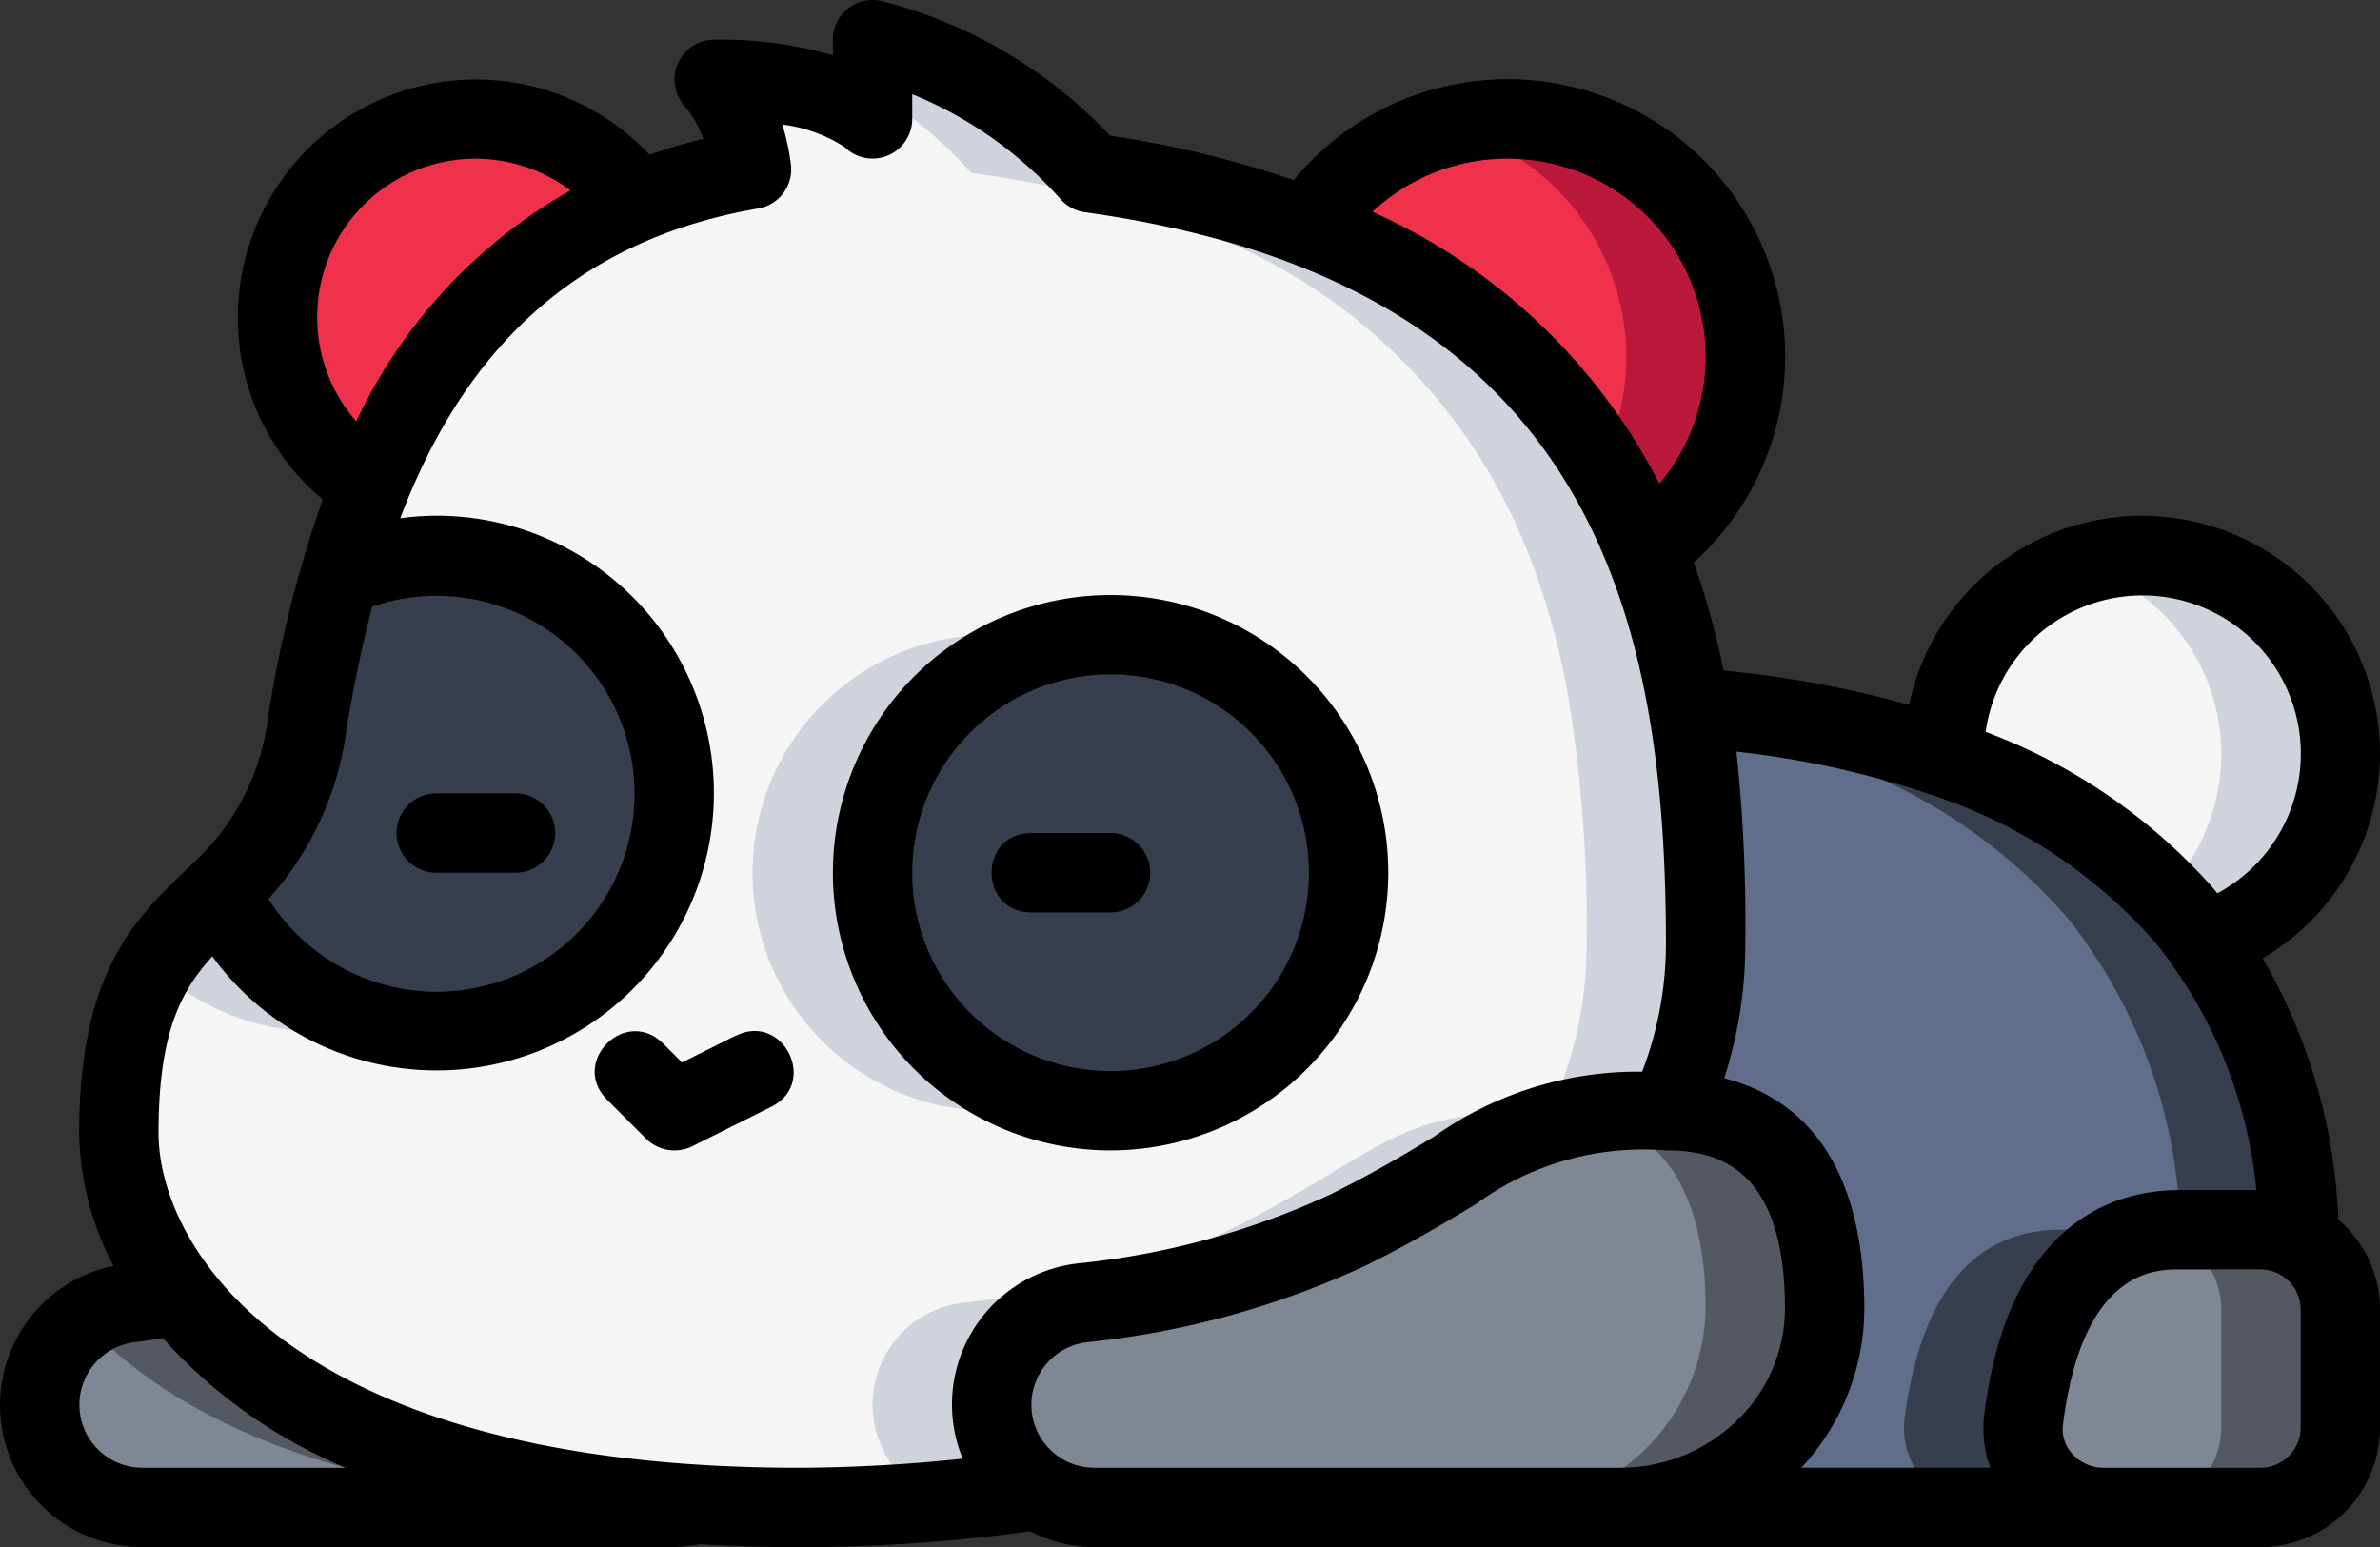 <svg width="59.996" height="39.001" xmlns="http://www.w3.org/2000/svg"><rect width="100%" height="100%" fill="#333333" stroke="none"/><g fill="none" transform="translate(-.004 -21)"><path d="M46 53.96A5.1 5.1 0 0 1 40.86 59H27.59a2.615 2.615 0 0 1-1.43-.43 3.189 3.189 0 0 1-.4-.33 2.586 2.586 0 0 1 1.53-4.4A20.847 20.847 0 0 0 34 52c4-2 4-3 8-3h.09c1.96.03 3.9 1.05 3.91 4.96z" fill="#7f8e94" style="fill:#7f8694;fill-opacity:1"/><path d="M42.09 49H42c-.644-.007-1.287.03-1.925.113 1.576.349 2.917 1.6 2.925 4.847A5.1 5.1 0 0 1 37.86 59h3A5.1 5.1 0 0 0 46 53.96c-.01-3.91-1.95-4.93-3.91-4.96Z" fill="#545c60" style="fill:#545860;fill-opacity:1"/><path d="M17.64 58.93a4.042 4.042 0 0 1-.78.07H3.59a2.589 2.589 0 0 1-.3-5.16c.39-.05.82-.1 1.27-.18 1.85 2.41 5.67 4.83 13.08 5.27z" fill="#7f8e94" style="fill:#7f8694;fill-opacity:1"/><path d="M4.56 53.66c-.45.08-.88.13-1.27.18-.427.05-.835.209-1.185.459 2.016 2.184 5.781 4.23 12.535 4.631a4.042 4.042 0 0 1-.78.07h3a4 4 0 0 0 .78-.07c-7.41-.44-11.23-2.86-13.08-5.27Z" fill="#545c60" style="fill:#545860;fill-opacity:1"/><path d="M42.58 38.82a18.856 18.856 0 0 0-1.08-3.95 14.2 14.2 0 0 0-8.52-8.15 24.89 24.89 0 0 0-5.49-1.36A10.956 10.956 0 0 0 22 22v2s-1-1-4-1a4.16 4.16 0 0 1 .95 2.27c-.988.163-1.954.438-2.88.82a12.217 12.217 0 0 0-6.72 7.15c-.3.742-.56 1.5-.78 2.27A5.941 5.941 0 0 1 11 35a6 6 0 1 1-5.46 8.49C4.28 44.74 3 45.72 3 49.56c.063 1.5.61 2.938 1.56 4.1 1.85 2.41 5.67 4.83 13.08 5.27h.01c.79.05 1.62.07 2.49.07a40.69 40.69 0 0 0 6.02-.43 3.189 3.189 0 0 1-.4-.33 2.586 2.586 0 0 1 1.53-4.4A20.847 20.847 0 0 0 34 52c4-2 4-3 8-3h.09c.598-1.31.908-2.731.91-4.17a35.848 35.848 0 0 0-.42-6.01ZM28 49a6 6 0 1 1 0-12 6 6 0 0 1 0 12z" fill="#f5f5f5"/><path d="M19 24v-.958A11.755 11.755 0 0 0 18 23c.172.196.319.412.438.643.202.094.391.214.562.357Z" fill="#cfd8dc"/><path d="M26.5 37.2a6 6 0 1 0 0 11.606 5.992 5.992 0 0 1 0-11.606z" fill="#cfd8dc" style="fill:#cfd3dc;fill-opacity:1"/><path d="M8.716 35.047c-.048.154-.1.307-.146.463a5.79 5.79 0 0 1 .925-.314 5.76 5.76 0 0 0-.779-.149Z" fill="#cfd8dc"/><path d="M42.58 38.82a18.856 18.856 0 0 0-1.08-3.95 14.2 14.2 0 0 0-8.52-8.15 24.89 24.89 0 0 0-5.49-1.36A10.956 10.956 0 0 0 22 22v1.276a11.309 11.309 0 0 1 2.49 2.084c1.876.243 3.718.7 5.49 1.36a14.2 14.2 0 0 1 8.52 8.15 18.856 18.856 0 0 1 1.08 3.95c.308 1.988.449 3.998.42 6.01a10.074 10.074 0 0 1-.91 4.17H39c-4 0-4 1-8 3a20.847 20.847 0 0 1-6.71 1.84 2.586 2.586 0 0 0-1.53 4.4c.124.12.258.231.4.33-1.61.228-3.232.358-4.857.389.593.025 1.2.041 1.837.041a40.69 40.69 0 0 0 6.02-.43 3.189 3.189 0 0 1-.4-.33 2.586 2.586 0 0 1 1.53-4.4A20.847 20.847 0 0 0 34 52c4-2 4-3 8-3h.09c.598-1.31.908-2.731.91-4.17a35.848 35.848 0 0 0-.42-6.01ZM8 47a5.987 5.987 0 0 0 1.512-.2 6.026 6.026 0 0 1-3.972-3.31 9.431 9.431 0 0 0-1.633 1.879A5.97 5.97 0 0 0 8 47Z" fill="#cfd8dc" style="fill:#cfd3dc;fill-opacity:1"/><path d="M17 41a6 6 0 0 1-11.46 2.49 6.938 6.938 0 0 0 2.22-4.32c.2-1.234.47-2.456.81-3.66A5.941 5.941 0 0 1 11 35a6 6 0 0 1 6 6z" fill="#37474f" style="fill:#373f4f;fill-opacity:1"/><path d="M16.07 26.09a12.217 12.217 0 0 0-6.72 7.15 5 5 0 1 1 6.72-7.15zM44 30c0 1.931-.93 3.744-2.5 4.87a14.2 14.2 0 0 0-8.52-8.15A6 6 0 0 1 44 30Z" fill="#ef314c"/><path d="M38 24c-.511 0-1.02.064-1.515.193A6 6 0 0 1 41 30c0 .92-.215 1.828-.626 2.652A14.87 14.87 0 0 1 41.5 34.87 6 6 0 0 0 38 24Z" fill="#bb193b"/><path d="M57.98 52.26a2.025 2.025 0 0 0-1.01-.26h-2.03c-1.72 0-3.45 1.02-3.93 4.8a2.005 2.005 0 0 0 2.02 2.2H40.86A5.1 5.1 0 0 0 46 53.96c-.01-3.91-1.95-4.93-3.91-4.96.598-1.31.908-2.731.91-4.17a35.848 35.848 0 0 0-.42-6.01c2.19.14 4.351.567 6.43 1.27A13.772 13.772 0 0 1 55 44c.21.236.404.487.58.75a13.2 13.2 0 0 1 2.4 7.51z" fill="#607d8b" style="fill:#606e8b;fill-opacity:1"/><path d="M51.01 56.8c.424-3.339 1.823-4.523 3.33-4.754a2.127 2.127 0 0 0-.37-.046h-2.03c-1.72 0-3.45 1.02-3.93 4.8a2.005 2.005 0 0 0 2.02 2.2h3a2.005 2.005 0 0 1-2.02-2.2Zm4.57-12.05A6.837 6.837 0 0 0 55 44a13.772 13.772 0 0 0-5.99-3.91 25.067 25.067 0 0 0-6.43-1.27c.022.13.034.259.054.389 1.147.204 2.276.499 3.376.881A13.772 13.772 0 0 1 52 44c.21.236.404.487.58.75A13.076 13.076 0 0 1 54.965 52h2c.354-.003.702.087 1.01.26a13.2 13.2 0 0 0-2.395-7.51Z" fill="#37474f" style="fill:#373f4f;fill-opacity:1"/><path d="M59 40a5.012 5.012 0 0 1-3.42 4.75A6.837 6.837 0 0 0 55 44a13.772 13.772 0 0 0-5.99-3.91A.277.277 0 0 1 49 40a5 5 0 0 1 10 0Z" fill="#f5f5f5"/><path d="M54 35a4.936 4.936 0 0 0-1.5.255 4.978 4.978 0 0 1 2.052 8.263c.151.158.3.314.448.482.21.236.404.487.58.75A5 5 0 0 0 54 35Z" fill="#cfd8dc" style="fill:#cfd3dc;fill-opacity:1"/><path d="M59 54v3a2.019 2.019 0 0 1-2.03 2h-3.94a2.005 2.005 0 0 1-2.02-2.2c.48-3.78 2.21-4.8 3.93-4.8h2.03A2.009 2.009 0 0 1 59 54Z" fill="#7f8e94" style="fill:#7f8694;fill-opacity:1"/><path d="M57.98 52.26a2.025 2.025 0 0 0-1.01-.26h-2.03c-.2 0-.401.016-.6.046.224.034.44.107.64.214A2.01 2.01 0 0 1 56 54v3a2.019 2.019 0 0 1-2.03 2h3A2.019 2.019 0 0 0 59 57v-3a2.01 2.01 0 0 0-1.02-1.74z" fill="#545c60" style="fill:#545860;fill-opacity:1"/><circle cx="28" cy="43" fill="#37474f" r="6" style="fill:#373f4f;fill-opacity:1"/><g fill="#000"><path d="M60 40a6 6 0 0 0-11.872-1.23 26.535 26.535 0 0 0-4.676-.865 19.973 19.973 0 0 0-.752-2.725 6.994 6.994 0 1 0-10.084-9.64 26.067 26.067 0 0 0-4.627-1.119 11.976 11.976 0 0 0-5.744-3.391A1 1 0 0 0 21 22v.394A10.186 10.186 0 0 0 18 22a1 1 0 0 0-.91.605c-.157.367-.084.792.187 1.086.2.24.354.514.457.809-.474.114-.924.25-1.357.4A6 6 0 0 0 6 29a5.955 5.955 0 0 0 2.141 4.591A30.623 30.623 0 0 0 6.773 39a6 6 0 0 1-1.947 3.8l-.033.032-.2.193C3.379 44.208 2 45.551 2 49.56a7.4 7.4 0 0 0 .866 3.351A3.581 3.581 0 0 0 3.59 60h13.27c.266-.003.53-.027.793-.071A42.84 42.84 0 0 0 20.14 60a41.93 41.93 0 0 0 5.829-.4c.5.26 1.055.397 1.619.4h29.385A3.017 3.017 0 0 0 60 57v-3a2.969 2.969 0 0 0-1.05-2.253 14.249 14.249 0 0 0-1.907-6.591A5.994 5.994 0 0 0 60 40Zm-11.323 1.033a12.76 12.76 0 0 1 5.57 3.625c.19.215.366.443.526.682a11.665 11.665 0 0 1 2.11 5.66h-1.938c-1.574 0-4.308.737-4.923 5.672-.052.449.002.904.157 1.328h-4.767A5.9 5.9 0 0 0 47 53.961c-.012-3.964-1.839-5.348-3.531-5.781A10.95 10.95 0 0 0 44 44.83a41.04 41.04 0 0 0-.223-4.882c1.668.18 3.312.544 4.9 1.085zM38 25a4.99 4.99 0 0 1 3.836 8.194 15.024 15.024 0 0 0-7.236-6.855A4.971 4.971 0 0 1 38 25ZM8 29a3.989 3.989 0 0 1 6.385-3.2 13.1 13.1 0 0 0-5.4 5.822A3.968 3.968 0 0 1 8 29Zm.746 10.336c.168-.995.373-2.023.641-3.045A4.99 4.99 0 1 1 11 46a5.022 5.022 0 0 1-4.228-2.339 7.907 7.907 0 0 0 1.974-4.325ZM3.59 58a1.589 1.589 0 0 1-.173-3.168l.179-.023c.161-.02.344-.051.515-.074A12.849 12.849 0 0 0 8.717 58ZM4 49.56c0-2.526.564-3.578 1.356-4.452A6.992 6.992 0 1 0 11 34a7.158 7.158 0 0 0-.907.064c1.4-3.692 3.944-6.936 9.027-7.809a1 1 0 0 0 .821-1.116 6.046 6.046 0 0 0-.215-1 3.766 3.766 0 0 1 1.567.565A1 1 0 0 0 23 24v-.626a10.117 10.117 0 0 1 3.741 2.648 1 1 0 0 0 .612.328C40.26 28.147 42 36.7 42 44.83a9.015 9.015 0 0 1-.6 3.186 8.85 8.85 0 0 0-5.233 1.628c-.693.419-1.48.894-2.616 1.461a19.892 19.892 0 0 1-6.378 1.744 3.579 3.579 0 0 0-2.9 4.922A40.679 40.679 0 0 1 20.14 58C7.374 58 4 52.479 4 49.56ZM37 58h-9.412a1.588 1.588 0 0 1-.183-3.165 21.9 21.9 0 0 0 7.042-1.94c1.207-.6 2.066-1.123 2.756-1.539A7.151 7.151 0 0 1 42 50c1.283 0 2.99.411 3 3.967a3.927 3.927 0 0 1-1.167 2.8A4.222 4.222 0 0 1 40.86 58Zm21-1a1.015 1.015 0 0 1-1.027 1h-3.94a1.057 1.057 0 0 1-.794-.355.921.921 0 0 1-.232-.726C52.5 53 54.339 53 54.945 53h2.028c.56-.007 1.019.44 1.027 1zm-2.1-13.481c-.048-.057-.09-.111-.141-.17a14.411 14.411 0 0 0-5.7-3.9 3.992 3.992 0 1 1 5.841 4.07z"/><path d="M35 43a7 7 0 1 0-7 7 7.008 7.008 0 0 0 7-7zm-12 0a5 5 0 1 1 10 0 5 5 0 0 1-10 0zm-12 0h2a1 1 0 0 0 0-2h-2a1 1 0 0 0 0 2zM18.553 47.105l-1.356.678-.49-.49c-.943-.91-2.324.471-1.414 1.414l1 1a1.014 1.014 0 0 0 1.154.193l2-1c1.193-.596.3-2.386-.894-1.79z"/><path d="M29 43a1 1 0 0 0-1-1h-2c-1.333 0-1.333 2 0 2h2a1 1 0 0 0 1-1z"/><path d="M28.032 43.046a.688.688 0 0 0-.678-.697H26c-.904 0-.904 1.394 0 1.394h1.355a.688.688 0 0 0 .678-.697z" style="fill:#000;fill-opacity:1;stroke-width:.687"/></g></g></svg>